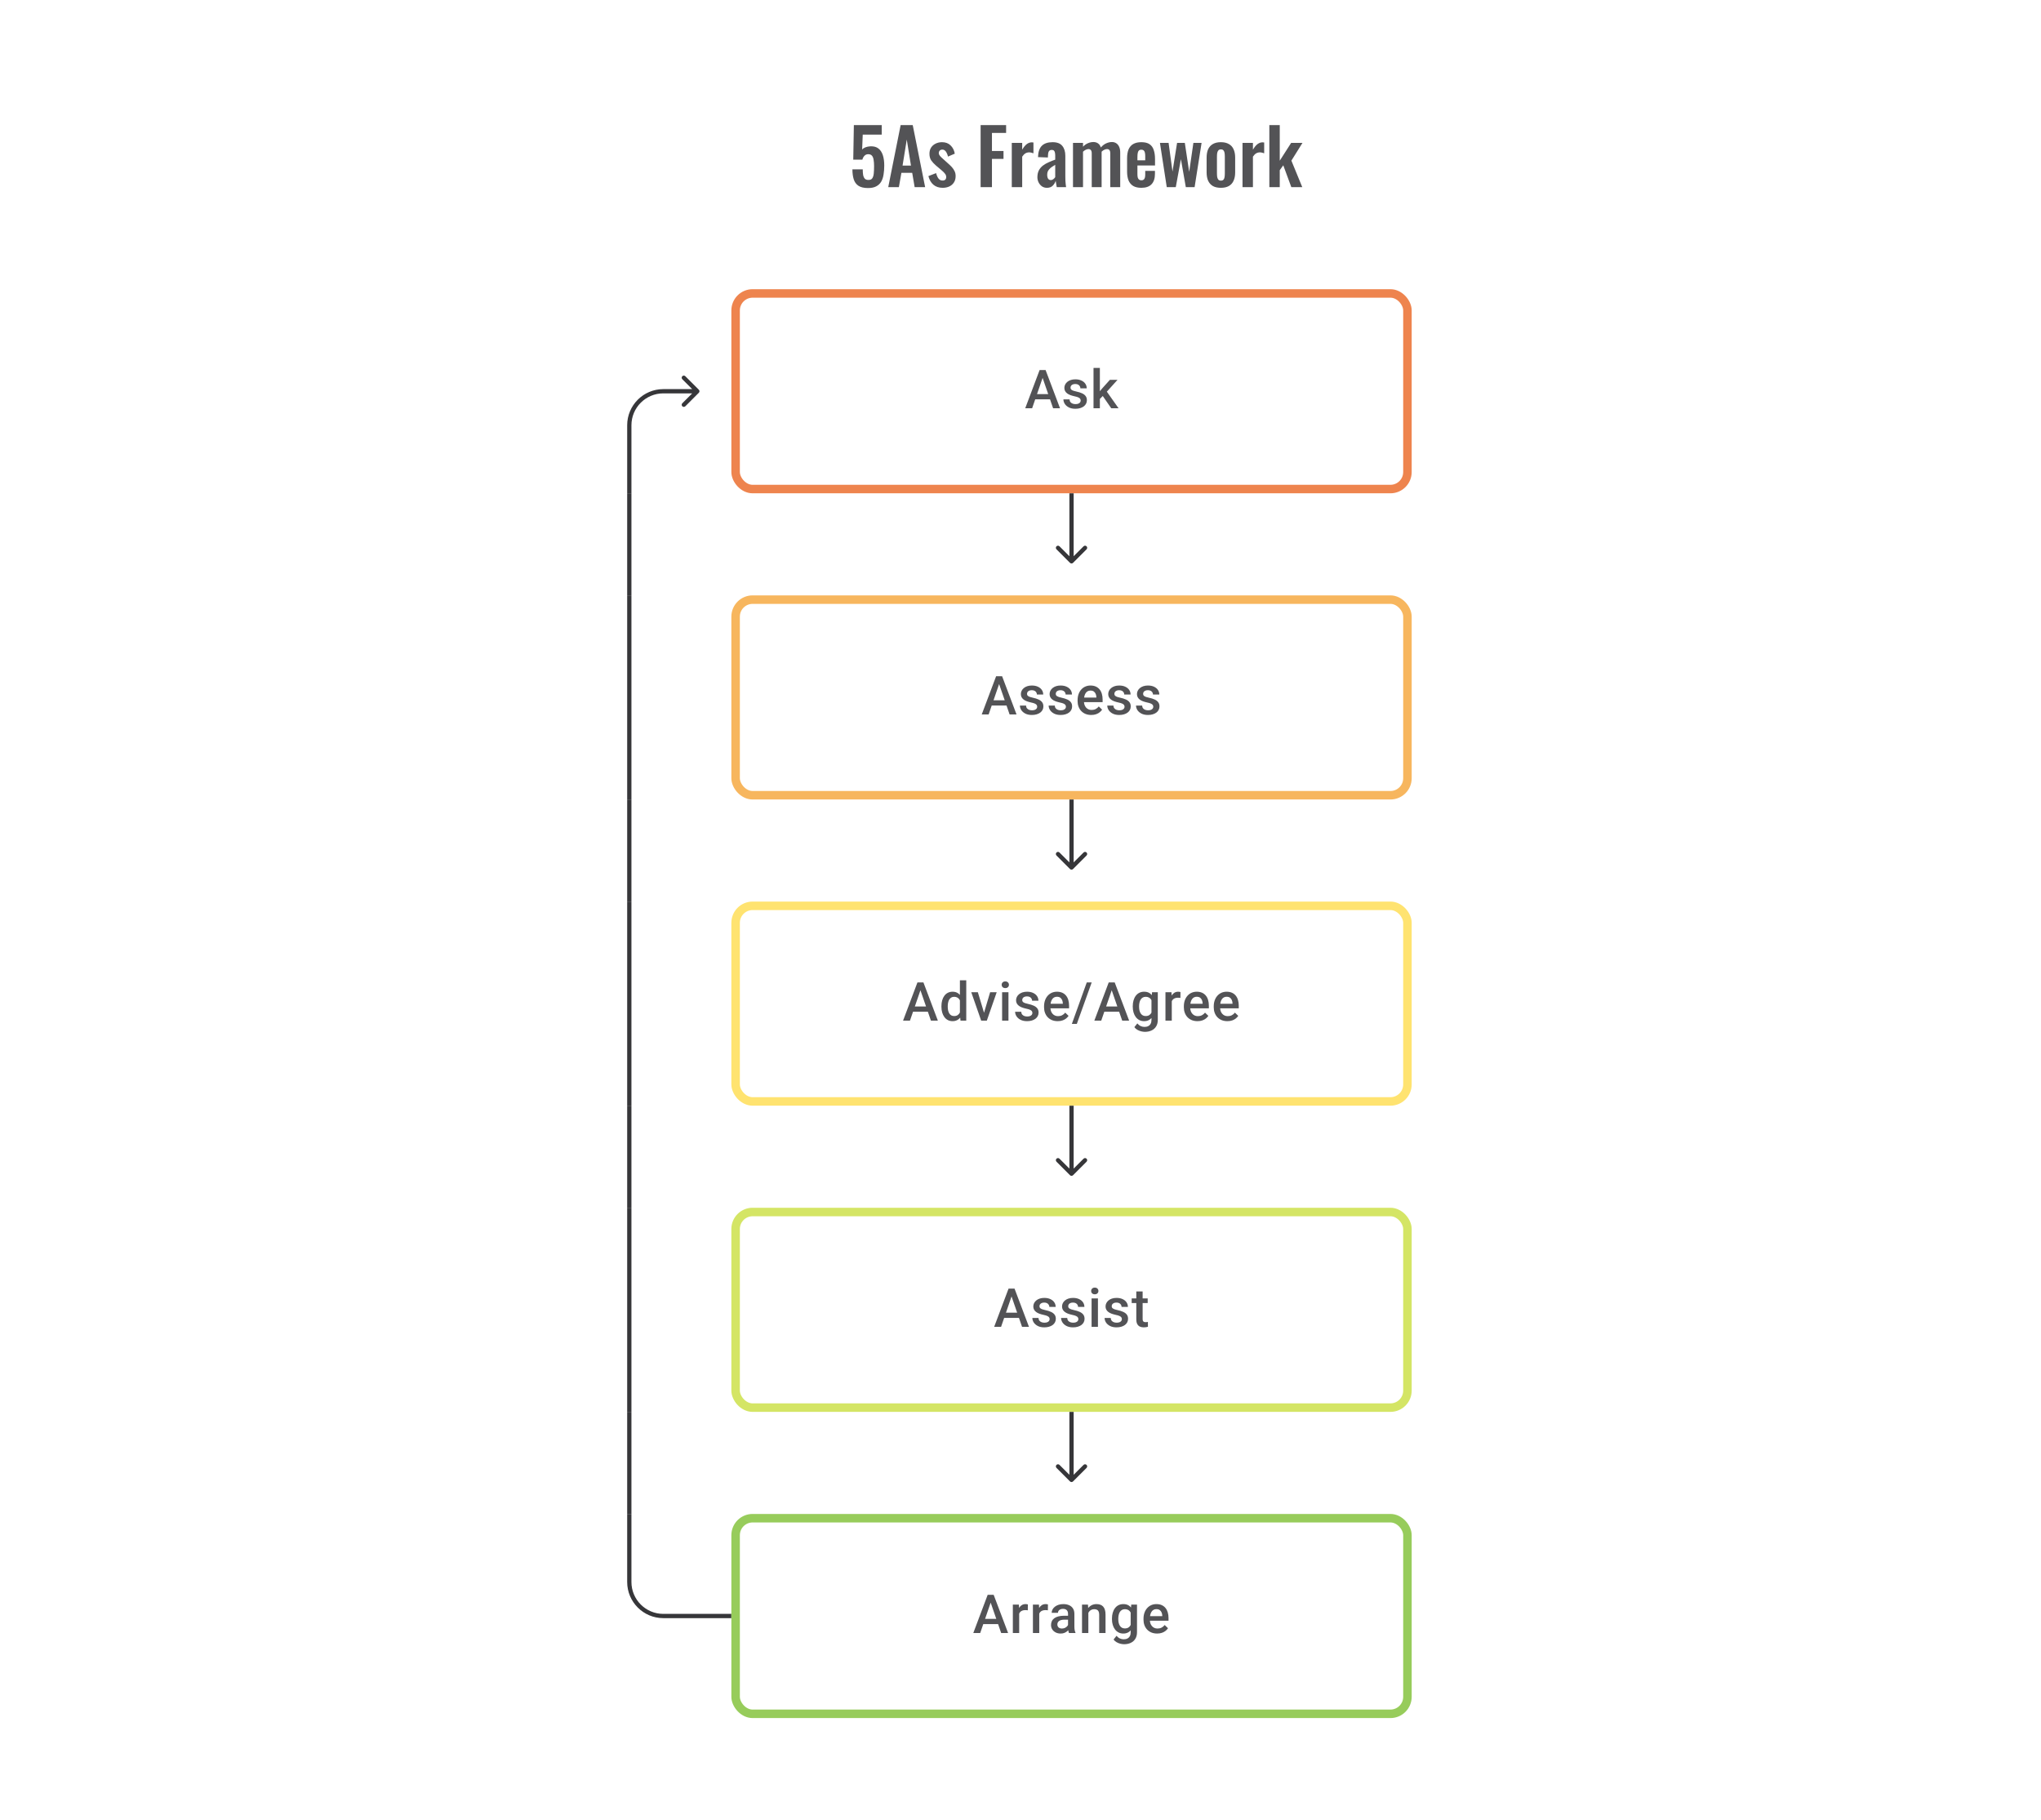 <svg width="480" height="428" viewBox="0 0 480 428" fill="none" xmlns="http://www.w3.org/2000/svg">
<path d="M164.354 92.354C164.549 92.158 164.549 91.842 164.354 91.646L161.172 88.465C160.976 88.269 160.66 88.269 160.464 88.465C160.269 88.66 160.269 88.976 160.464 89.172L163.293 92L160.464 94.828C160.269 95.024 160.269 95.34 160.464 95.535C160.66 95.731 160.976 95.731 161.172 95.535L164.354 92.354ZM156 92.5L164 92.5L164 91.5L156 91.5L156 92.5ZM147.5 100V116H148.5V100H147.5ZM156 91.5C151.306 91.5 147.5 95.306 147.5 100H148.5C148.5 95.858 151.858 92.5 156 92.5L156 91.5Z" fill="#1E1E21" fill-opacity="0.89"/>
<rect x="173" y="69" width="158" height="46" rx="4" stroke="#EE844E" stroke-width="2"/>
<path d="M245.421 88.211L242.736 96H241.113L244.495 87.014H245.532L245.421 88.211ZM247.668 96L244.977 88.211L244.859 87.014H245.902L249.297 96H247.668ZM247.538 92.667V93.895H242.65V92.667H247.538ZM254.154 94.192C254.154 94.043 254.117 93.91 254.043 93.79C253.969 93.667 253.827 93.556 253.617 93.457C253.411 93.358 253.107 93.268 252.704 93.186C252.35 93.107 252.025 93.015 251.728 92.908C251.436 92.797 251.185 92.663 250.975 92.507C250.766 92.35 250.603 92.165 250.488 91.951C250.373 91.737 250.315 91.49 250.315 91.211C250.315 90.939 250.375 90.682 250.494 90.439C250.613 90.196 250.784 89.982 251.006 89.797C251.229 89.612 251.498 89.466 251.815 89.359C252.136 89.252 252.494 89.199 252.889 89.199C253.448 89.199 253.928 89.293 254.327 89.483C254.73 89.668 255.039 89.921 255.253 90.242C255.467 90.558 255.574 90.916 255.574 91.316H254.086C254.086 91.139 254.041 90.974 253.95 90.822C253.864 90.665 253.732 90.54 253.555 90.445C253.378 90.347 253.156 90.297 252.889 90.297C252.634 90.297 252.422 90.338 252.253 90.421C252.088 90.499 251.965 90.602 251.883 90.729C251.805 90.857 251.765 90.997 251.765 91.149C251.765 91.26 251.786 91.361 251.827 91.451C251.872 91.538 251.947 91.618 252.049 91.692C252.152 91.762 252.292 91.828 252.469 91.889C252.65 91.951 252.876 92.011 253.148 92.069C253.658 92.175 254.096 92.313 254.463 92.482C254.833 92.647 255.117 92.861 255.314 93.124C255.512 93.383 255.611 93.712 255.611 94.111C255.611 94.408 255.547 94.679 255.419 94.926C255.296 95.169 255.115 95.381 254.876 95.562C254.637 95.739 254.351 95.877 254.018 95.975C253.689 96.074 253.319 96.123 252.907 96.123C252.302 96.123 251.79 96.016 251.37 95.802C250.951 95.584 250.632 95.307 250.414 94.969C250.2 94.628 250.093 94.274 250.093 93.908H251.531C251.547 94.183 251.624 94.403 251.759 94.568C251.899 94.729 252.072 94.846 252.278 94.92C252.488 94.99 252.704 95.025 252.926 95.025C253.193 95.025 253.417 94.99 253.599 94.92C253.78 94.846 253.917 94.747 254.012 94.624C254.107 94.496 254.154 94.352 254.154 94.192ZM258.665 86.52V96H257.172V86.52H258.665ZM262.813 89.322L259.906 92.544L258.314 94.173L257.925 92.914L259.128 91.427L261.017 89.322H262.813ZM261.338 96L259.171 92.865L260.11 91.822L263.06 96H261.338Z" fill="#1E1E21" fill-opacity="0.76"/>
<path d="M148 116V140" stroke="#1E1E21" stroke-opacity="0.89"/>
<path d="M251.646 132.354C251.842 132.549 252.158 132.549 252.354 132.354L255.536 129.172C255.731 128.976 255.731 128.66 255.536 128.464C255.34 128.269 255.024 128.269 254.828 128.464L252 131.293L249.172 128.464C248.976 128.269 248.66 128.269 248.464 128.464C248.269 128.66 248.269 128.976 248.464 129.172L251.646 132.354ZM251.5 116V132H252.5V116H251.5Z" fill="#1E1E21" fill-opacity="0.89"/>
<path d="M148 140V188" stroke="#1E1E21" stroke-opacity="0.89"/>
<rect x="173" y="141" width="158" height="46" rx="4" stroke="#F7B65E" stroke-width="2"/>
<path d="M235.192 160.211L232.507 168H230.884L234.266 159.014H235.303L235.192 160.211ZM237.438 168L234.747 160.211L234.63 159.014H235.673L239.067 168H237.438ZM237.308 164.667V165.895H232.42V164.667H237.308ZM243.924 166.192C243.924 166.044 243.887 165.91 243.813 165.79C243.739 165.667 243.597 165.556 243.388 165.457C243.182 165.358 242.877 165.268 242.474 165.186C242.12 165.107 241.795 165.015 241.499 164.908C241.207 164.797 240.956 164.663 240.746 164.507C240.536 164.35 240.374 164.165 240.258 163.951C240.143 163.737 240.086 163.49 240.086 163.211C240.086 162.939 240.145 162.682 240.265 162.439C240.384 162.196 240.555 161.982 240.777 161.797C240.999 161.612 241.269 161.466 241.585 161.359C241.906 161.252 242.264 161.199 242.659 161.199C243.219 161.199 243.698 161.293 244.097 161.482C244.501 161.668 244.809 161.921 245.023 162.242C245.237 162.558 245.344 162.916 245.344 163.316H243.857C243.857 163.139 243.811 162.974 243.721 162.822C243.634 162.665 243.503 162.54 243.326 162.445C243.149 162.347 242.927 162.297 242.659 162.297C242.404 162.297 242.192 162.338 242.024 162.421C241.859 162.499 241.736 162.602 241.653 162.729C241.575 162.857 241.536 162.997 241.536 163.149C241.536 163.26 241.557 163.361 241.598 163.451C241.643 163.538 241.717 163.618 241.82 163.692C241.923 163.762 242.063 163.828 242.24 163.89C242.421 163.951 242.647 164.011 242.918 164.069C243.429 164.175 243.867 164.313 244.233 164.482C244.603 164.647 244.887 164.861 245.085 165.124C245.282 165.383 245.381 165.712 245.381 166.111C245.381 166.408 245.317 166.679 245.19 166.926C245.066 167.169 244.885 167.381 244.647 167.562C244.408 167.739 244.122 167.877 243.789 167.975C243.46 168.074 243.089 168.123 242.678 168.123C242.073 168.123 241.561 168.016 241.141 167.802C240.721 167.584 240.402 167.307 240.184 166.969C239.97 166.628 239.863 166.274 239.863 165.908H241.301C241.318 166.183 241.394 166.404 241.53 166.568C241.67 166.729 241.842 166.846 242.048 166.92C242.258 166.99 242.474 167.025 242.696 167.025C242.964 167.025 243.188 166.99 243.369 166.92C243.55 166.846 243.688 166.747 243.783 166.624C243.877 166.496 243.924 166.352 243.924 166.192ZM250.682 166.192C250.682 166.044 250.645 165.91 250.571 165.79C250.497 165.667 250.355 165.556 250.145 165.457C249.94 165.358 249.635 165.268 249.232 165.186C248.878 165.107 248.553 165.015 248.257 164.908C247.965 164.797 247.714 164.663 247.504 164.507C247.294 164.35 247.132 164.165 247.016 163.951C246.901 163.737 246.844 163.49 246.844 163.211C246.844 162.939 246.903 162.682 247.023 162.439C247.142 162.196 247.313 161.982 247.535 161.797C247.757 161.612 248.026 161.466 248.343 161.359C248.664 161.252 249.022 161.199 249.417 161.199C249.977 161.199 250.456 161.293 250.855 161.482C251.258 161.668 251.567 161.921 251.781 162.242C251.995 162.558 252.102 162.916 252.102 163.316H250.615C250.615 163.139 250.569 162.974 250.479 162.822C250.392 162.665 250.261 162.54 250.084 162.445C249.907 162.347 249.685 162.297 249.417 162.297C249.162 162.297 248.95 162.338 248.781 162.421C248.617 162.499 248.493 162.602 248.411 162.729C248.333 162.857 248.294 162.997 248.294 163.149C248.294 163.26 248.314 163.361 248.356 163.451C248.401 163.538 248.475 163.618 248.578 163.692C248.681 163.762 248.821 163.828 248.998 163.89C249.179 163.951 249.405 164.011 249.676 164.069C250.187 164.175 250.625 164.313 250.991 164.482C251.361 164.647 251.645 164.861 251.843 165.124C252.04 165.383 252.139 165.712 252.139 166.111C252.139 166.408 252.075 166.679 251.948 166.926C251.824 167.169 251.643 167.381 251.405 167.562C251.166 167.739 250.88 167.877 250.547 167.975C250.217 168.074 249.847 168.123 249.436 168.123C248.831 168.123 248.319 168.016 247.899 167.802C247.479 167.584 247.16 167.307 246.942 166.969C246.728 166.628 246.621 166.274 246.621 165.908H248.059C248.076 166.183 248.152 166.404 248.288 166.568C248.428 166.729 248.6 166.846 248.806 166.92C249.016 166.99 249.232 167.025 249.454 167.025C249.722 167.025 249.946 166.99 250.127 166.92C250.308 166.846 250.446 166.747 250.54 166.624C250.635 166.496 250.682 166.352 250.682 166.192ZM256.638 168.123C256.144 168.123 255.698 168.043 255.299 167.883C254.904 167.718 254.566 167.49 254.287 167.198C254.011 166.906 253.799 166.562 253.651 166.167C253.503 165.772 253.429 165.346 253.429 164.889V164.642C253.429 164.12 253.505 163.647 253.657 163.223C253.809 162.799 254.021 162.437 254.293 162.137C254.564 161.832 254.885 161.6 255.256 161.439C255.626 161.279 256.027 161.199 256.459 161.199C256.936 161.199 257.354 161.279 257.712 161.439C258.07 161.6 258.366 161.826 258.601 162.118C258.839 162.406 259.016 162.75 259.131 163.149C259.251 163.548 259.31 163.988 259.31 164.47V165.105H254.151V164.038H257.842V163.92C257.833 163.653 257.78 163.402 257.681 163.167C257.586 162.933 257.44 162.744 257.243 162.6C257.045 162.456 256.782 162.384 256.453 162.384C256.206 162.384 255.986 162.437 255.792 162.544C255.603 162.647 255.445 162.797 255.317 162.995C255.19 163.192 255.091 163.431 255.021 163.711C254.955 163.986 254.922 164.297 254.922 164.642V164.889C254.922 165.182 254.961 165.453 255.04 165.704C255.122 165.951 255.241 166.167 255.397 166.352C255.554 166.537 255.743 166.683 255.965 166.79C256.187 166.893 256.441 166.945 256.724 166.945C257.082 166.945 257.401 166.873 257.681 166.729C257.961 166.585 258.204 166.381 258.409 166.118L259.193 166.877C259.049 167.087 258.862 167.288 258.632 167.482C258.401 167.671 258.119 167.825 257.786 167.944C257.457 168.064 257.074 168.123 256.638 168.123ZM264.47 166.192C264.47 166.044 264.433 165.91 264.359 165.79C264.285 165.667 264.143 165.556 263.933 165.457C263.727 165.358 263.423 165.268 263.02 165.186C262.666 165.107 262.341 165.015 262.044 164.908C261.752 164.797 261.501 164.663 261.291 164.507C261.082 164.35 260.919 164.165 260.804 163.951C260.689 163.737 260.631 163.49 260.631 163.211C260.631 162.939 260.691 162.682 260.81 162.439C260.929 162.196 261.1 161.982 261.322 161.797C261.544 161.612 261.814 161.466 262.131 161.359C262.452 161.252 262.81 161.199 263.205 161.199C263.764 161.199 264.244 161.293 264.643 161.482C265.046 161.668 265.355 161.921 265.569 162.242C265.782 162.558 265.889 162.916 265.889 163.316H264.402C264.402 163.139 264.357 162.974 264.266 162.822C264.18 162.665 264.048 162.54 263.871 162.445C263.694 162.347 263.472 162.297 263.205 162.297C262.95 162.297 262.738 162.338 262.569 162.421C262.404 162.499 262.281 162.602 262.199 162.729C262.12 162.857 262.081 162.997 262.081 163.149C262.081 163.26 262.102 163.361 262.143 163.451C262.188 163.538 262.262 163.618 262.365 163.692C262.468 163.762 262.608 163.828 262.785 163.89C262.966 163.951 263.192 164.011 263.464 164.069C263.974 164.175 264.412 164.313 264.779 164.482C265.149 164.647 265.433 164.861 265.63 165.124C265.828 165.383 265.926 165.712 265.926 166.111C265.926 166.408 265.863 166.679 265.735 166.926C265.612 167.169 265.431 167.381 265.192 167.562C264.953 167.739 264.667 167.877 264.334 167.975C264.005 168.074 263.635 168.123 263.223 168.123C262.618 168.123 262.106 168.016 261.686 167.802C261.267 167.584 260.948 167.307 260.73 166.969C260.516 166.628 260.409 166.274 260.409 165.908H261.847C261.863 166.183 261.939 166.404 262.075 166.568C262.215 166.729 262.388 166.846 262.594 166.92C262.804 166.99 263.02 167.025 263.242 167.025C263.509 167.025 263.733 166.99 263.914 166.92C264.095 166.846 264.233 166.747 264.328 166.624C264.423 166.496 264.47 166.352 264.47 166.192ZM271.228 166.192C271.228 166.044 271.191 165.91 271.117 165.79C271.043 165.667 270.901 165.556 270.691 165.457C270.485 165.358 270.181 165.268 269.777 165.186C269.424 165.107 269.099 165.015 268.802 164.908C268.51 164.797 268.259 164.663 268.049 164.507C267.839 164.35 267.677 164.165 267.562 163.951C267.447 163.737 267.389 163.49 267.389 163.211C267.389 162.939 267.449 162.682 267.568 162.439C267.687 162.196 267.858 161.982 268.08 161.797C268.302 161.612 268.572 161.466 268.889 161.359C269.21 161.252 269.568 161.199 269.963 161.199C270.522 161.199 271.002 161.293 271.401 161.482C271.804 161.668 272.112 161.921 272.326 162.242C272.54 162.558 272.647 162.916 272.647 163.316H271.16C271.16 163.139 271.115 162.974 271.024 162.822C270.938 162.665 270.806 162.54 270.629 162.445C270.452 162.347 270.23 162.297 269.963 162.297C269.708 162.297 269.496 162.338 269.327 162.421C269.162 162.499 269.039 162.602 268.957 162.729C268.878 162.857 268.839 162.997 268.839 163.149C268.839 163.26 268.86 163.361 268.901 163.451C268.946 163.538 269.02 163.618 269.123 163.692C269.226 163.762 269.366 163.828 269.543 163.89C269.724 163.951 269.95 164.011 270.222 164.069C270.732 164.175 271.17 164.313 271.536 164.482C271.907 164.647 272.191 164.861 272.388 165.124C272.586 165.383 272.684 165.712 272.684 166.111C272.684 166.408 272.621 166.679 272.493 166.926C272.37 167.169 272.189 167.381 271.95 167.562C271.711 167.739 271.425 167.877 271.092 167.975C270.763 168.074 270.393 168.123 269.981 168.123C269.376 168.123 268.864 168.016 268.444 167.802C268.025 167.584 267.706 167.307 267.488 166.969C267.274 166.628 267.167 166.274 267.167 165.908H268.605C268.621 166.183 268.697 166.404 268.833 166.568C268.973 166.729 269.146 166.846 269.352 166.92C269.561 166.99 269.777 167.025 270 167.025C270.267 167.025 270.491 166.99 270.672 166.92C270.853 166.846 270.991 166.747 271.086 166.624C271.181 166.496 271.228 166.352 271.228 166.192Z" fill="#1E1E21" fill-opacity="0.76"/>
<path d="M148 188V212" stroke="#1E1E21" stroke-opacity="0.89"/>
<path d="M251.646 204.354C251.842 204.549 252.158 204.549 252.354 204.354L255.536 201.172C255.731 200.976 255.731 200.66 255.536 200.464C255.34 200.269 255.024 200.269 254.828 200.464L252 203.293L249.172 200.464C248.976 200.269 248.66 200.269 248.464 200.464C248.269 200.66 248.269 200.976 248.464 201.172L251.646 204.354ZM251.5 188V204H252.5V188H251.5Z" fill="#1E1E21" fill-opacity="0.89"/>
<path d="M148 212V260" stroke="#1E1E21" stroke-opacity="0.89"/>
<rect x="173" y="213" width="158" height="46" rx="4" stroke="#FFE370" stroke-width="2"/>
<path d="M216.689 232.211L214.004 240H212.381L215.763 231.014H216.8L216.689 232.211ZM218.936 240L216.245 232.211L216.127 231.014H217.17L220.565 240H218.936ZM218.806 236.667V237.895H213.918V236.667H218.806ZM225.749 238.617V230.52H227.243V240H225.891L225.749 238.617ZM221.404 236.735V236.605C221.404 236.099 221.464 235.639 221.583 235.223C221.702 234.803 221.875 234.443 222.101 234.143C222.328 233.838 222.603 233.606 222.928 233.445C223.254 233.281 223.62 233.199 224.027 233.199C224.43 233.199 224.784 233.277 225.089 233.433C225.393 233.589 225.652 233.814 225.866 234.106C226.08 234.394 226.251 234.74 226.379 235.143C226.506 235.542 226.597 235.986 226.65 236.476V236.889C226.597 237.367 226.506 237.803 226.379 238.198C226.251 238.593 226.08 238.934 225.866 239.222C225.652 239.51 225.391 239.733 225.082 239.889C224.778 240.045 224.422 240.123 224.015 240.123C223.612 240.123 223.247 240.039 222.922 239.87C222.601 239.702 222.328 239.465 222.101 239.161C221.875 238.856 221.702 238.498 221.583 238.087C221.464 237.671 221.404 237.221 221.404 236.735ZM222.891 236.605V236.735C222.891 237.04 222.918 237.323 222.972 237.587C223.029 237.85 223.118 238.083 223.237 238.284C223.356 238.482 223.511 238.638 223.7 238.753C223.893 238.864 224.124 238.92 224.391 238.92C224.729 238.92 225.006 238.846 225.224 238.698C225.443 238.55 225.613 238.35 225.737 238.099C225.864 237.844 225.951 237.56 225.996 237.247V236.13C225.971 235.887 225.92 235.661 225.842 235.451C225.768 235.241 225.667 235.058 225.539 234.902C225.412 234.742 225.253 234.618 225.064 234.532C224.879 234.441 224.659 234.396 224.404 234.396C224.132 234.396 223.902 234.454 223.712 234.569C223.523 234.684 223.367 234.842 223.243 235.044C223.124 235.246 223.035 235.48 222.978 235.748C222.92 236.015 222.891 236.301 222.891 236.605ZM231.223 238.821L232.859 233.322H234.402L232.081 240H231.118L231.223 238.821ZM229.97 233.322L231.637 238.846L231.717 240H230.754L228.421 233.322H229.97ZM237.167 233.322V240H235.673V233.322H237.167ZM235.574 231.569C235.574 231.343 235.648 231.156 235.796 231.008C235.949 230.855 236.158 230.779 236.426 230.779C236.689 230.779 236.897 230.855 237.049 231.008C237.201 231.156 237.278 231.343 237.278 231.569C237.278 231.791 237.201 231.977 237.049 232.125C236.897 232.273 236.689 232.347 236.426 232.347C236.158 232.347 235.949 232.273 235.796 232.125C235.648 231.977 235.574 231.791 235.574 231.569ZM242.795 238.192C242.795 238.044 242.758 237.91 242.684 237.79C242.61 237.667 242.468 237.556 242.258 237.457C242.052 237.358 241.748 237.268 241.345 237.186C240.991 237.107 240.666 237.015 240.369 236.908C240.077 236.797 239.826 236.663 239.617 236.507C239.407 236.35 239.244 236.165 239.129 235.951C239.014 235.737 238.956 235.49 238.956 235.211C238.956 234.939 239.016 234.682 239.135 234.439C239.254 234.196 239.425 233.982 239.647 233.797C239.87 233.612 240.139 233.466 240.456 233.359C240.777 233.252 241.135 233.199 241.53 233.199C242.089 233.199 242.569 233.293 242.968 233.482C243.371 233.668 243.68 233.921 243.894 234.242C244.108 234.558 244.215 234.916 244.215 235.316H242.727C242.727 235.139 242.682 234.974 242.591 234.822C242.505 234.665 242.373 234.54 242.196 234.445C242.019 234.347 241.797 234.297 241.53 234.297C241.275 234.297 241.063 234.338 240.894 234.421C240.729 234.499 240.606 234.602 240.524 234.729C240.446 234.857 240.407 234.997 240.407 235.149C240.407 235.26 240.427 235.361 240.468 235.451C240.513 235.538 240.588 235.618 240.69 235.692C240.793 235.762 240.933 235.828 241.11 235.89C241.291 235.951 241.517 236.011 241.789 236.069C242.299 236.175 242.737 236.313 243.104 236.482C243.474 236.647 243.758 236.861 243.955 237.124C244.153 237.383 244.252 237.712 244.252 238.111C244.252 238.408 244.188 238.679 244.06 238.926C243.937 239.169 243.756 239.381 243.517 239.562C243.278 239.739 242.993 239.877 242.659 239.975C242.33 240.074 241.96 240.123 241.548 240.123C240.943 240.123 240.431 240.016 240.012 239.802C239.592 239.584 239.273 239.307 239.055 238.969C238.841 238.628 238.734 238.274 238.734 237.908H240.172C240.188 238.183 240.265 238.404 240.4 238.568C240.54 238.729 240.713 238.846 240.919 238.92C241.129 238.99 241.345 239.025 241.567 239.025C241.834 239.025 242.059 238.99 242.24 238.92C242.421 238.846 242.558 238.747 242.653 238.624C242.748 238.496 242.795 238.352 242.795 238.192ZM248.751 240.123C248.257 240.123 247.81 240.043 247.411 239.883C247.016 239.718 246.679 239.49 246.399 239.198C246.123 238.906 245.912 238.562 245.763 238.167C245.615 237.772 245.541 237.346 245.541 236.889V236.642C245.541 236.12 245.617 235.647 245.77 235.223C245.922 234.799 246.134 234.437 246.405 234.137C246.677 233.832 246.998 233.6 247.368 233.439C247.738 233.279 248.14 233.199 248.572 233.199C249.049 233.199 249.467 233.279 249.825 233.439C250.183 233.6 250.479 233.826 250.713 234.118C250.952 234.406 251.129 234.75 251.244 235.149C251.363 235.548 251.423 235.988 251.423 236.47V237.105H246.263V236.038H249.954V235.92C249.946 235.653 249.892 235.402 249.794 235.167C249.699 234.933 249.553 234.744 249.355 234.6C249.158 234.456 248.895 234.384 248.565 234.384C248.319 234.384 248.098 234.437 247.905 234.544C247.716 234.647 247.557 234.797 247.43 234.995C247.302 235.192 247.204 235.431 247.134 235.711C247.068 235.986 247.035 236.297 247.035 236.642V236.889C247.035 237.182 247.074 237.453 247.152 237.704C247.234 237.951 247.354 238.167 247.51 238.352C247.666 238.537 247.856 238.683 248.078 238.79C248.3 238.893 248.553 238.945 248.837 238.945C249.195 238.945 249.514 238.873 249.794 238.729C250.073 238.585 250.316 238.381 250.522 238.118L251.306 238.877C251.162 239.087 250.975 239.288 250.744 239.482C250.514 239.671 250.232 239.825 249.899 239.944C249.569 240.064 249.187 240.123 248.751 240.123ZM256.743 231.014L253.244 240.771H252.077L255.583 231.014H256.743ZM261.674 232.211L258.989 240H257.366L260.748 231.014H261.785L261.674 232.211ZM263.921 240L261.23 232.211L261.112 231.014H262.155L265.55 240H263.921ZM263.791 236.667V237.895H258.903V236.667H263.791ZM270.938 233.322H272.289V239.815C272.289 240.416 272.162 240.926 271.907 241.345C271.652 241.765 271.296 242.084 270.839 242.302C270.382 242.524 269.854 242.635 269.253 242.635C268.998 242.635 268.714 242.598 268.401 242.524C268.093 242.45 267.792 242.331 267.5 242.166C267.212 242.006 266.971 241.794 266.778 241.531L267.475 240.654C267.714 240.938 267.977 241.146 268.265 241.278C268.553 241.409 268.856 241.475 269.173 241.475C269.514 241.475 269.804 241.411 270.043 241.284C270.286 241.16 270.473 240.977 270.604 240.734C270.736 240.492 270.802 240.195 270.802 239.846V234.834L270.938 233.322ZM266.401 236.735V236.605C266.401 236.099 266.463 235.639 266.587 235.223C266.71 234.803 266.887 234.443 267.117 234.143C267.348 233.838 267.628 233.606 267.957 233.445C268.286 233.281 268.658 233.199 269.074 233.199C269.506 233.199 269.874 233.277 270.179 233.433C270.487 233.589 270.744 233.814 270.95 234.106C271.156 234.394 271.316 234.74 271.432 235.143C271.551 235.542 271.639 235.986 271.697 236.476V236.889C271.643 237.367 271.553 237.803 271.425 238.198C271.298 238.593 271.129 238.934 270.919 239.222C270.709 239.51 270.45 239.733 270.142 239.889C269.837 240.045 269.477 240.123 269.062 240.123C268.654 240.123 268.286 240.039 267.957 239.87C267.632 239.702 267.352 239.465 267.117 239.161C266.887 238.856 266.71 238.498 266.587 238.087C266.463 237.671 266.401 237.221 266.401 236.735ZM267.889 236.605V236.735C267.889 237.04 267.918 237.323 267.975 237.587C268.037 237.85 268.13 238.083 268.253 238.284C268.381 238.482 268.541 238.638 268.734 238.753C268.932 238.864 269.164 238.92 269.432 238.92C269.782 238.92 270.068 238.846 270.29 238.698C270.516 238.55 270.689 238.35 270.808 238.099C270.932 237.844 271.018 237.56 271.067 237.247V236.13C271.043 235.887 270.991 235.661 270.913 235.451C270.839 235.241 270.738 235.058 270.611 234.902C270.483 234.742 270.323 234.618 270.129 234.532C269.936 234.441 269.708 234.396 269.444 234.396C269.177 234.396 268.944 234.454 268.747 234.569C268.549 234.684 268.387 234.842 268.259 235.044C268.136 235.246 268.043 235.48 267.981 235.748C267.92 236.015 267.889 236.301 267.889 236.605ZM275.579 234.593V240H274.091V233.322H275.511L275.579 234.593ZM277.622 233.279L277.609 234.661C277.519 234.645 277.42 234.633 277.313 234.624C277.21 234.616 277.107 234.612 277.004 234.612C276.749 234.612 276.525 234.649 276.332 234.723C276.138 234.793 275.976 234.896 275.844 235.032C275.717 235.163 275.618 235.324 275.548 235.513C275.478 235.702 275.437 235.914 275.424 236.149L275.085 236.173C275.085 235.754 275.126 235.365 275.208 235.007C275.291 234.649 275.414 234.334 275.579 234.063C275.747 233.791 275.957 233.579 276.208 233.427C276.463 233.275 276.758 233.199 277.091 233.199C277.181 233.199 277.278 233.207 277.381 233.223C277.488 233.24 277.568 233.258 277.622 233.279ZM281.627 240.123C281.133 240.123 280.687 240.043 280.288 239.883C279.893 239.718 279.555 239.49 279.275 239.198C279 238.906 278.788 238.562 278.64 238.167C278.492 237.772 278.418 237.346 278.418 236.889V236.642C278.418 236.12 278.494 235.647 278.646 235.223C278.798 234.799 279.01 234.437 279.282 234.137C279.553 233.832 279.874 233.6 280.244 233.439C280.615 233.279 281.016 233.199 281.448 233.199C281.925 233.199 282.343 233.279 282.701 233.439C283.059 233.6 283.355 233.826 283.59 234.118C283.828 234.406 284.005 234.75 284.12 235.149C284.24 235.548 284.299 235.988 284.299 236.47V237.105H279.14V236.038H282.83V235.92C282.822 235.653 282.769 235.402 282.67 235.167C282.575 234.933 282.429 234.744 282.232 234.6C282.034 234.456 281.771 234.384 281.442 234.384C281.195 234.384 280.975 234.437 280.781 234.544C280.592 234.647 280.434 234.797 280.306 234.995C280.179 235.192 280.08 235.431 280.01 235.711C279.944 235.986 279.911 236.297 279.911 236.642V236.889C279.911 237.182 279.95 237.453 280.028 237.704C280.111 237.951 280.23 238.167 280.386 238.352C280.543 238.537 280.732 238.683 280.954 238.79C281.176 238.893 281.429 238.945 281.713 238.945C282.071 238.945 282.39 238.873 282.67 238.729C282.95 238.585 283.193 238.381 283.398 238.118L284.182 238.877C284.038 239.087 283.851 239.288 283.62 239.482C283.39 239.671 283.108 239.825 282.775 239.944C282.446 240.064 282.063 240.123 281.627 240.123ZM288.656 240.123C288.163 240.123 287.716 240.043 287.317 239.883C286.922 239.718 286.585 239.49 286.305 239.198C286.029 238.906 285.817 238.562 285.669 238.167C285.521 237.772 285.447 237.346 285.447 236.889V236.642C285.447 236.12 285.523 235.647 285.675 235.223C285.828 234.799 286.04 234.437 286.311 234.137C286.583 233.832 286.904 233.6 287.274 233.439C287.644 233.279 288.045 233.199 288.478 233.199C288.955 233.199 289.372 233.279 289.73 233.439C290.088 233.6 290.385 233.826 290.619 234.118C290.858 234.406 291.035 234.75 291.15 235.149C291.269 235.548 291.329 235.988 291.329 236.47V237.105H286.169V236.038H289.86V235.92C289.852 235.653 289.798 235.402 289.7 235.167C289.605 234.933 289.459 234.744 289.261 234.6C289.064 234.456 288.8 234.384 288.471 234.384C288.224 234.384 288.004 234.437 287.811 234.544C287.622 234.647 287.463 234.797 287.336 234.995C287.208 235.192 287.109 235.431 287.039 235.711C286.974 235.986 286.941 236.297 286.941 236.642V236.889C286.941 237.182 286.98 237.453 287.058 237.704C287.14 237.951 287.26 238.167 287.416 238.352C287.572 238.537 287.762 238.683 287.984 238.79C288.206 238.893 288.459 238.945 288.743 238.945C289.101 238.945 289.42 238.873 289.7 238.729C289.979 238.585 290.222 238.381 290.428 238.118L291.212 238.877C291.068 239.087 290.88 239.288 290.65 239.482C290.42 239.671 290.138 239.825 289.804 239.944C289.475 240.064 289.093 240.123 288.656 240.123Z" fill="#1E1E21" fill-opacity="0.76"/>
<path d="M148 260V284" stroke="#1E1E21" stroke-opacity="0.89"/>
<path d="M251.646 276.354C251.842 276.549 252.158 276.549 252.354 276.354L255.536 273.172C255.731 272.976 255.731 272.66 255.536 272.464C255.34 272.269 255.024 272.269 254.828 272.464L252 275.293L249.172 272.464C248.976 272.269 248.66 272.269 248.464 272.464C248.269 272.66 248.269 272.976 248.464 273.172L251.646 276.354ZM251.5 260V276H252.5V260H251.5Z" fill="#1E1E21" fill-opacity="0.89"/>
<path d="M148 284V332" stroke="#1E1E21" stroke-opacity="0.89"/>
<rect x="173" y="285" width="158" height="46" rx="4" stroke="#D4E565" stroke-width="2"/>
<path d="M238.117 304.211L235.432 312H233.809L237.191 303.014H238.228L238.117 304.211ZM240.364 312L237.673 304.211L237.555 303.014H238.598L241.993 312H240.364ZM240.234 308.667V309.895H235.346V308.667H240.234ZM246.85 310.192C246.85 310.044 246.813 309.91 246.739 309.79C246.665 309.667 246.523 309.556 246.313 309.457C246.107 309.358 245.803 309.268 245.4 309.186C245.046 309.107 244.721 309.015 244.424 308.908C244.132 308.797 243.881 308.663 243.671 308.507C243.462 308.35 243.299 308.165 243.184 307.951C243.069 307.737 243.011 307.49 243.011 307.211C243.011 306.939 243.071 306.682 243.19 306.439C243.309 306.196 243.48 305.982 243.702 305.797C243.924 305.612 244.194 305.466 244.511 305.359C244.832 305.252 245.19 305.199 245.585 305.199C246.144 305.199 246.624 305.293 247.023 305.482C247.426 305.668 247.735 305.921 247.949 306.242C248.162 306.558 248.269 306.916 248.269 307.316H246.782C246.782 307.139 246.737 306.974 246.646 306.822C246.56 306.665 246.428 306.54 246.251 306.445C246.074 306.347 245.852 306.297 245.585 306.297C245.33 306.297 245.118 306.338 244.949 306.421C244.784 306.499 244.661 306.602 244.579 306.729C244.501 306.857 244.461 306.997 244.461 307.149C244.461 307.26 244.482 307.361 244.523 307.451C244.568 307.538 244.642 307.618 244.745 307.692C244.848 307.762 244.988 307.828 245.165 307.89C245.346 307.951 245.572 308.011 245.844 308.069C246.354 308.175 246.792 308.313 247.159 308.482C247.529 308.647 247.813 308.861 248.01 309.124C248.208 309.383 248.307 309.712 248.307 310.111C248.307 310.408 248.243 310.679 248.115 310.926C247.992 311.169 247.811 311.381 247.572 311.562C247.333 311.739 247.047 311.877 246.714 311.975C246.385 312.074 246.015 312.123 245.603 312.123C244.998 312.123 244.486 312.016 244.066 311.802C243.647 311.584 243.328 311.307 243.11 310.969C242.896 310.628 242.789 310.274 242.789 309.908H244.227C244.243 310.183 244.319 310.404 244.455 310.568C244.595 310.729 244.768 310.846 244.974 310.92C245.184 310.99 245.4 311.025 245.622 311.025C245.889 311.025 246.113 310.99 246.294 310.92C246.476 310.846 246.613 310.747 246.708 310.624C246.803 310.496 246.85 310.352 246.85 310.192ZM253.608 310.192C253.608 310.044 253.571 309.91 253.497 309.79C253.423 309.667 253.281 309.556 253.071 309.457C252.865 309.358 252.561 309.268 252.158 309.186C251.804 309.107 251.479 309.015 251.182 308.908C250.89 308.797 250.639 308.663 250.429 308.507C250.22 308.35 250.057 308.165 249.942 307.951C249.827 307.737 249.769 307.49 249.769 307.211C249.769 306.939 249.829 306.682 249.948 306.439C250.067 306.196 250.238 305.982 250.46 305.797C250.682 305.612 250.952 305.466 251.269 305.359C251.59 305.252 251.948 305.199 252.343 305.199C252.902 305.199 253.382 305.293 253.781 305.482C254.184 305.668 254.493 305.921 254.706 306.242C254.92 306.558 255.027 306.916 255.027 307.316H253.54C253.54 307.139 253.495 306.974 253.404 306.822C253.318 306.665 253.186 306.54 253.009 306.445C252.832 306.347 252.61 306.297 252.343 306.297C252.088 306.297 251.876 306.338 251.707 306.421C251.542 306.499 251.419 306.602 251.337 306.729C251.258 306.857 251.219 306.997 251.219 307.149C251.219 307.26 251.24 307.361 251.281 307.451C251.326 307.538 251.4 307.618 251.503 307.692C251.606 307.762 251.746 307.828 251.923 307.89C252.104 307.951 252.33 308.011 252.602 308.069C253.112 308.175 253.55 308.313 253.916 308.482C254.287 308.647 254.571 308.861 254.768 309.124C254.966 309.383 255.064 309.712 255.064 310.111C255.064 310.408 255.001 310.679 254.873 310.926C254.75 311.169 254.569 311.381 254.33 311.562C254.091 311.739 253.805 311.877 253.472 311.975C253.143 312.074 252.773 312.123 252.361 312.123C251.756 312.123 251.244 312.016 250.824 311.802C250.405 311.584 250.086 311.307 249.868 310.969C249.654 310.628 249.547 310.274 249.547 309.908H250.985C251.001 310.183 251.077 310.404 251.213 310.568C251.353 310.729 251.526 310.846 251.732 310.92C251.941 310.99 252.158 311.025 252.38 311.025C252.647 311.025 252.871 310.99 253.052 310.92C253.233 310.846 253.371 310.747 253.466 310.624C253.561 310.496 253.608 310.352 253.608 310.192ZM258.212 305.322V312H256.718V305.322H258.212ZM256.62 303.569C256.62 303.343 256.694 303.156 256.842 303.008C256.994 302.855 257.204 302.779 257.471 302.779C257.735 302.779 257.942 302.855 258.095 303.008C258.247 303.156 258.323 303.343 258.323 303.569C258.323 303.791 258.247 303.977 258.095 304.125C257.942 304.273 257.735 304.347 257.471 304.347C257.204 304.347 256.994 304.273 256.842 304.125C256.694 303.977 256.62 303.791 256.62 303.569ZM263.84 310.192C263.84 310.044 263.803 309.91 263.729 309.79C263.655 309.667 263.513 309.556 263.303 309.457C263.098 309.358 262.793 309.268 262.39 309.186C262.036 309.107 261.711 309.015 261.415 308.908C261.123 308.797 260.872 308.663 260.662 308.507C260.452 308.35 260.289 308.165 260.174 307.951C260.059 307.737 260.001 307.49 260.001 307.211C260.001 306.939 260.061 306.682 260.18 306.439C260.3 306.196 260.471 305.982 260.693 305.797C260.915 305.612 261.184 305.466 261.501 305.359C261.822 305.252 262.18 305.199 262.575 305.199C263.135 305.199 263.614 305.293 264.013 305.482C264.416 305.668 264.725 305.921 264.939 306.242C265.153 306.558 265.26 306.916 265.26 307.316H263.772C263.772 307.139 263.727 306.974 263.637 306.822C263.55 306.665 263.419 306.54 263.242 306.445C263.065 306.347 262.843 306.297 262.575 306.297C262.32 306.297 262.108 306.338 261.939 306.421C261.775 306.499 261.651 306.602 261.569 306.729C261.491 306.857 261.452 306.997 261.452 307.149C261.452 307.26 261.472 307.361 261.514 307.451C261.559 307.538 261.633 307.618 261.736 307.692C261.839 307.762 261.979 307.828 262.155 307.89C262.336 307.951 262.563 308.011 262.834 308.069C263.345 308.175 263.783 308.313 264.149 308.482C264.519 308.647 264.803 308.861 265.001 309.124C265.198 309.383 265.297 309.712 265.297 310.111C265.297 310.408 265.233 310.679 265.106 310.926C264.982 311.169 264.801 311.381 264.562 311.562C264.324 311.739 264.038 311.877 263.705 311.975C263.375 312.074 263.005 312.123 262.594 312.123C261.989 312.123 261.477 312.016 261.057 311.802C260.637 311.584 260.318 311.307 260.1 310.969C259.886 310.628 259.779 310.274 259.779 309.908H261.217C261.234 310.183 261.31 310.404 261.446 310.568C261.586 310.729 261.758 310.846 261.964 310.92C262.174 310.99 262.39 311.025 262.612 311.025C262.88 311.025 263.104 310.99 263.285 310.92C263.466 310.846 263.604 310.747 263.698 310.624C263.793 310.496 263.84 310.352 263.84 310.192ZM269.913 305.322V306.408H266.148V305.322H269.913ZM267.235 303.686H268.722V310.155C268.722 310.36 268.751 310.519 268.808 310.63C268.87 310.737 268.955 310.809 269.062 310.846C269.169 310.883 269.294 310.901 269.438 310.901C269.541 310.901 269.64 310.895 269.734 310.883C269.829 310.871 269.905 310.858 269.963 310.846L269.969 311.981C269.845 312.019 269.701 312.051 269.537 312.08C269.376 312.109 269.191 312.123 268.981 312.123C268.64 312.123 268.337 312.064 268.074 311.944C267.811 311.821 267.605 311.621 267.457 311.346C267.309 311.07 267.235 310.704 267.235 310.247V303.686Z" fill="#1E1E21" fill-opacity="0.76"/>
<path d="M148 332V356" stroke="#1E1E21" stroke-opacity="0.89"/>
<path d="M251.646 348.354C251.842 348.549 252.158 348.549 252.354 348.354L255.536 345.172C255.731 344.976 255.731 344.66 255.536 344.464C255.34 344.269 255.024 344.269 254.828 344.464L252 347.293L249.172 344.464C248.976 344.269 248.66 344.269 248.464 344.464C248.269 344.66 248.269 344.976 248.464 345.172L251.646 348.354ZM251.5 332V348H252.5V332H251.5Z" fill="#1E1E21" fill-opacity="0.89"/>
<path d="M172 380H156C151.582 380 148 376.418 148 372V356" stroke="#1E1E21" stroke-opacity="0.89"/>
<rect x="173" y="357" width="158" height="46" rx="4" stroke="#97CC5B" stroke-width="2"/>
<path d="M233.207 376.211L230.523 384H228.899L232.282 375.014H233.318L233.207 376.211ZM235.454 384L232.763 376.211L232.646 375.014H233.689L237.083 384H235.454ZM235.324 380.667V381.895H230.436V380.667H235.324ZM239.688 378.593V384H238.2V377.322H239.62L239.688 378.593ZM241.73 377.279L241.718 378.661C241.628 378.645 241.529 378.633 241.422 378.624C241.319 378.616 241.216 378.612 241.113 378.612C240.858 378.612 240.634 378.649 240.441 378.723C240.247 378.793 240.085 378.896 239.953 379.032C239.825 379.163 239.727 379.324 239.657 379.513C239.587 379.702 239.546 379.914 239.533 380.149L239.194 380.173C239.194 379.754 239.235 379.365 239.317 379.007C239.4 378.649 239.523 378.334 239.688 378.063C239.856 377.791 240.066 377.579 240.317 377.427C240.572 377.275 240.866 377.199 241.2 377.199C241.29 377.199 241.387 377.207 241.49 377.223C241.597 377.24 241.677 377.258 241.73 377.279ZM244.409 378.593V384H242.921V377.322H244.341L244.409 378.593ZM246.452 377.279L246.439 378.661C246.349 378.645 246.25 378.633 246.143 378.624C246.04 378.616 245.937 378.612 245.835 378.612C245.579 378.612 245.355 378.649 245.162 378.723C244.968 378.793 244.806 378.896 244.674 379.032C244.547 379.163 244.448 379.324 244.378 379.513C244.308 379.702 244.267 379.914 244.255 380.149L243.915 380.173C243.915 379.754 243.956 379.365 244.039 379.007C244.121 378.649 244.244 378.334 244.409 378.063C244.578 377.791 244.787 377.579 245.038 377.427C245.293 377.275 245.588 377.199 245.921 377.199C246.011 377.199 246.108 377.207 246.211 377.223C246.318 377.24 246.398 377.258 246.452 377.279ZM251.179 382.661V379.476C251.179 379.237 251.136 379.032 251.05 378.859C250.963 378.686 250.831 378.552 250.655 378.458C250.482 378.363 250.264 378.316 250 378.316C249.758 378.316 249.548 378.357 249.371 378.439C249.194 378.521 249.056 378.633 248.957 378.772C248.859 378.912 248.809 379.071 248.809 379.248H247.328C247.328 378.984 247.392 378.729 247.519 378.482C247.647 378.235 247.832 378.015 248.075 377.822C248.317 377.629 248.608 377.476 248.945 377.365C249.282 377.254 249.661 377.199 250.081 377.199C250.583 377.199 251.027 377.283 251.414 377.452C251.805 377.62 252.111 377.875 252.333 378.217C252.56 378.554 252.673 378.978 252.673 379.488V382.457C252.673 382.762 252.693 383.035 252.734 383.278C252.78 383.517 252.843 383.724 252.926 383.901V384H251.401C251.331 383.84 251.276 383.636 251.235 383.389C251.198 383.138 251.179 382.895 251.179 382.661ZM251.395 379.939L251.407 380.859H250.34C250.064 380.859 249.821 380.885 249.611 380.939C249.402 380.988 249.227 381.062 249.087 381.161C248.947 381.26 248.842 381.379 248.772 381.519C248.702 381.659 248.667 381.817 248.667 381.994C248.667 382.171 248.708 382.334 248.791 382.482C248.873 382.626 248.992 382.739 249.149 382.821C249.309 382.903 249.502 382.945 249.729 382.945C250.033 382.945 250.299 382.883 250.525 382.759C250.755 382.632 250.936 382.478 251.068 382.297C251.2 382.111 251.27 381.937 251.278 381.772L251.759 382.432C251.71 382.601 251.626 382.782 251.506 382.975C251.387 383.169 251.231 383.354 251.037 383.531C250.848 383.704 250.62 383.846 250.352 383.957C250.089 384.068 249.784 384.123 249.439 384.123C249.003 384.123 248.614 384.037 248.272 383.864C247.931 383.687 247.663 383.451 247.47 383.154C247.276 382.854 247.18 382.515 247.18 382.136C247.18 381.782 247.246 381.47 247.377 381.198C247.513 380.922 247.711 380.692 247.97 380.507C248.233 380.322 248.554 380.182 248.933 380.087C249.311 379.988 249.743 379.939 250.229 379.939H251.395ZM255.956 378.748V384H254.468V377.322H255.87L255.956 378.748ZM255.691 380.414L255.209 380.408C255.213 379.935 255.279 379.501 255.407 379.106C255.538 378.711 255.719 378.371 255.95 378.087C256.184 377.803 256.464 377.585 256.789 377.433C257.114 377.277 257.476 377.199 257.875 377.199C258.196 377.199 258.486 377.244 258.746 377.334C259.009 377.421 259.233 377.563 259.418 377.76C259.608 377.958 259.752 378.215 259.85 378.532C259.949 378.844 259.998 379.229 259.998 379.686V384H258.505V379.68C258.505 379.359 258.458 379.106 258.363 378.921C258.272 378.731 258.139 378.598 257.962 378.519C257.789 378.437 257.573 378.396 257.314 378.396C257.059 378.396 256.83 378.449 256.629 378.556C256.427 378.663 256.256 378.809 256.116 378.995C255.981 379.18 255.876 379.394 255.802 379.636C255.728 379.879 255.691 380.138 255.691 380.414ZM266.047 377.322H267.398V383.815C267.398 384.416 267.271 384.926 267.016 385.345C266.761 385.765 266.405 386.084 265.948 386.302C265.491 386.524 264.963 386.635 264.362 386.635C264.107 386.635 263.823 386.598 263.51 386.524C263.201 386.45 262.901 386.331 262.609 386.166C262.321 386.006 262.08 385.794 261.887 385.531L262.584 384.654C262.823 384.938 263.086 385.146 263.374 385.278C263.662 385.409 263.965 385.475 264.282 385.475C264.623 385.475 264.913 385.411 265.152 385.284C265.395 385.16 265.582 384.977 265.713 384.734C265.845 384.492 265.911 384.195 265.911 383.846V378.834L266.047 377.322ZM261.51 380.735V380.605C261.51 380.099 261.572 379.639 261.696 379.223C261.819 378.803 261.996 378.443 262.226 378.143C262.457 377.838 262.737 377.606 263.066 377.445C263.395 377.281 263.767 377.199 264.183 377.199C264.615 377.199 264.983 377.277 265.288 377.433C265.596 377.589 265.853 377.814 266.059 378.106C266.265 378.394 266.425 378.74 266.54 379.143C266.66 379.542 266.748 379.986 266.806 380.476V380.889C266.752 381.367 266.662 381.803 266.534 382.198C266.407 382.593 266.238 382.934 266.028 383.222C265.818 383.51 265.559 383.733 265.251 383.889C264.946 384.045 264.586 384.123 264.17 384.123C263.763 384.123 263.395 384.039 263.066 383.87C262.741 383.702 262.461 383.465 262.226 383.161C261.996 382.856 261.819 382.498 261.696 382.087C261.572 381.671 261.51 381.221 261.51 380.735ZM262.998 380.605V380.735C262.998 381.04 263.027 381.323 263.084 381.587C263.146 381.85 263.238 382.083 263.362 382.284C263.489 382.482 263.65 382.638 263.843 382.753C264.041 382.864 264.273 382.92 264.541 382.92C264.89 382.92 265.176 382.846 265.399 382.698C265.625 382.55 265.798 382.35 265.917 382.099C266.041 381.844 266.127 381.56 266.176 381.247V380.13C266.152 379.887 266.1 379.661 266.022 379.451C265.948 379.241 265.847 379.058 265.72 378.902C265.592 378.742 265.432 378.618 265.238 378.532C265.045 378.441 264.816 378.396 264.553 378.396C264.286 378.396 264.053 378.454 263.856 378.569C263.658 378.684 263.496 378.842 263.368 379.044C263.245 379.246 263.152 379.48 263.09 379.748C263.029 380.015 262.998 380.301 262.998 380.605ZM272.138 384.123C271.644 384.123 271.198 384.043 270.799 383.883C270.404 383.718 270.066 383.49 269.787 383.198C269.511 382.906 269.299 382.562 269.151 382.167C269.003 381.772 268.929 381.346 268.929 380.889V380.642C268.929 380.12 269.005 379.647 269.157 379.223C269.309 378.799 269.521 378.437 269.793 378.137C270.064 377.832 270.385 377.6 270.756 377.439C271.126 377.279 271.527 377.199 271.959 377.199C272.436 377.199 272.854 377.279 273.212 377.439C273.57 377.6 273.866 377.826 274.101 378.118C274.339 378.406 274.516 378.75 274.632 379.149C274.751 379.548 274.811 379.988 274.811 380.47V381.105H269.651V380.038H273.342V379.92C273.333 379.653 273.28 379.402 273.181 379.167C273.086 378.933 272.94 378.744 272.743 378.6C272.545 378.456 272.282 378.384 271.953 378.384C271.706 378.384 271.486 378.437 271.293 378.544C271.103 378.647 270.945 378.797 270.817 378.995C270.69 379.192 270.591 379.431 270.521 379.711C270.455 379.986 270.422 380.297 270.422 380.642V380.889C270.422 381.182 270.461 381.453 270.54 381.704C270.622 381.951 270.741 382.167 270.898 382.352C271.054 382.537 271.243 382.683 271.465 382.79C271.688 382.893 271.941 382.945 272.224 382.945C272.582 382.945 272.901 382.873 273.181 382.729C273.461 382.585 273.704 382.381 273.909 382.118L274.693 382.877C274.549 383.087 274.362 383.288 274.132 383.482C273.901 383.671 273.619 383.825 273.286 383.944C272.957 384.064 272.574 384.123 272.138 384.123Z" fill="#1E1E21" fill-opacity="0.76"/>
<path d="M204.141 44.216C203.169 44.216 202.413 44.036 201.873 43.676C201.345 43.316 200.979 42.806 200.775 42.146C200.571 41.486 200.469 40.712 200.469 39.824H202.899C202.899 40.316 202.929 40.754 202.989 41.138C203.061 41.51 203.193 41.804 203.385 42.02C203.589 42.224 203.883 42.32 204.267 42.308C204.687 42.308 204.981 42.176 205.149 41.912C205.329 41.636 205.443 41.258 205.491 40.778C205.539 40.286 205.563 39.716 205.563 39.068C205.563 38.504 205.527 38.012 205.455 37.592C205.395 37.172 205.269 36.848 205.077 36.62C204.885 36.38 204.585 36.26 204.177 36.26C203.829 36.26 203.541 36.38 203.313 36.62C203.085 36.848 202.917 37.154 202.809 37.538H200.667L200.811 29.42H207.363V31.652H202.899L202.755 35.162C202.935 34.946 203.193 34.772 203.529 34.64C203.877 34.508 204.261 34.43 204.681 34.406C205.449 34.37 206.073 34.532 206.553 34.892C207.033 35.252 207.387 35.774 207.615 36.458C207.843 37.142 207.957 37.958 207.957 38.906C207.957 39.674 207.903 40.382 207.795 41.03C207.699 41.678 207.513 42.242 207.237 42.722C206.961 43.19 206.571 43.556 206.067 43.82C205.575 44.084 204.933 44.216 204.141 44.216ZM208.896 44L211.812 29.42H214.656L217.572 44H215.106L214.53 40.634H211.992L211.398 44H208.896ZM212.262 38.942H214.242L213.252 32.822L212.262 38.942ZM221.702 44.162C220.826 44.162 220.106 43.928 219.542 43.46C218.978 42.992 218.576 42.308 218.336 41.408L220.154 40.706C220.298 41.27 220.49 41.702 220.73 42.002C220.97 42.302 221.282 42.452 221.666 42.452C221.954 42.452 222.17 42.38 222.314 42.236C222.458 42.092 222.53 41.894 222.53 41.642C222.53 41.354 222.44 41.096 222.26 40.868C222.092 40.628 221.798 40.334 221.378 39.986L220.118 38.924C219.662 38.528 219.29 38.126 219.002 37.718C218.726 37.298 218.588 36.776 218.588 36.152C218.588 35.588 218.714 35.108 218.966 34.712C219.23 34.304 219.584 33.992 220.028 33.776C220.484 33.548 220.988 33.434 221.54 33.434C222.38 33.434 223.052 33.686 223.556 34.19C224.072 34.682 224.402 35.33 224.546 36.134L222.944 36.818C222.884 36.53 222.794 36.266 222.674 36.026C222.566 35.774 222.422 35.57 222.242 35.414C222.062 35.258 221.852 35.18 221.612 35.18C221.36 35.18 221.156 35.258 221 35.414C220.856 35.57 220.784 35.768 220.784 36.008C220.784 36.212 220.868 36.422 221.036 36.638C221.216 36.854 221.468 37.1 221.792 37.376L223.07 38.528C223.346 38.768 223.61 39.026 223.862 39.302C224.114 39.578 224.324 39.89 224.492 40.238C224.66 40.574 224.744 40.964 224.744 41.408C224.744 42.008 224.606 42.512 224.33 42.92C224.066 43.328 223.7 43.64 223.232 43.856C222.776 44.06 222.266 44.162 221.702 44.162ZM230.622 44V29.42H236.616V31.256H233.286V35.504H236.004V37.358H233.286V44H230.622ZM237.95 44V33.596H240.398V35.198C240.758 34.586 241.118 34.148 241.478 33.884C241.838 33.608 242.234 33.47 242.666 33.47C242.738 33.47 242.798 33.476 242.846 33.488C242.906 33.488 242.972 33.494 243.044 33.506V36.044C242.9 35.984 242.738 35.936 242.558 35.9C242.39 35.852 242.216 35.828 242.036 35.828C241.712 35.828 241.418 35.906 241.154 36.062C240.89 36.218 240.638 36.476 240.398 36.836V44H237.95ZM246.223 44.162C245.755 44.162 245.353 44.042 245.017 43.802C244.681 43.55 244.423 43.238 244.243 42.866C244.063 42.482 243.973 42.086 243.973 41.678C243.973 41.03 244.093 40.484 244.333 40.04C244.573 39.596 244.891 39.224 245.287 38.924C245.683 38.624 246.133 38.366 246.637 38.15C247.141 37.922 247.651 37.718 248.167 37.538V36.638C248.167 36.338 248.143 36.086 248.095 35.882C248.059 35.678 247.981 35.522 247.861 35.414C247.753 35.306 247.579 35.252 247.339 35.252C247.135 35.252 246.967 35.3 246.835 35.396C246.715 35.492 246.625 35.63 246.565 35.81C246.517 35.978 246.487 36.176 246.475 36.404L246.439 37.034L244.117 36.944C244.153 35.744 244.447 34.862 244.999 34.298C245.563 33.722 246.415 33.434 247.555 33.434C248.599 33.434 249.355 33.722 249.823 34.298C250.303 34.874 250.543 35.654 250.543 36.638V41.444C250.543 41.828 250.549 42.176 250.561 42.488C250.585 42.8 250.609 43.082 250.633 43.334C250.669 43.586 250.699 43.808 250.723 44H248.527C248.491 43.76 248.443 43.49 248.383 43.19C248.335 42.878 248.299 42.65 248.275 42.506C248.155 42.926 247.927 43.31 247.591 43.658C247.255 43.994 246.799 44.162 246.223 44.162ZM247.123 42.344C247.279 42.344 247.423 42.308 247.555 42.236C247.699 42.152 247.825 42.056 247.933 41.948C248.041 41.84 248.119 41.744 248.167 41.66V38.762C247.903 38.918 247.651 39.074 247.411 39.23C247.183 39.386 246.979 39.56 246.799 39.752C246.631 39.932 246.499 40.13 246.403 40.346C246.319 40.562 246.277 40.814 246.277 41.102C246.277 41.486 246.349 41.792 246.493 42.02C246.649 42.236 246.859 42.344 247.123 42.344ZM252.345 44V33.596H254.703V34.496C255.063 34.112 255.453 33.836 255.873 33.668C256.293 33.488 256.719 33.398 257.151 33.398C257.559 33.398 257.913 33.5 258.213 33.704C258.525 33.908 258.753 34.232 258.897 34.676C259.293 34.22 259.713 33.896 260.157 33.704C260.601 33.5 261.057 33.398 261.525 33.398C261.897 33.398 262.227 33.494 262.515 33.686C262.803 33.866 263.031 34.142 263.199 34.514C263.367 34.874 263.451 35.33 263.451 35.882V44H261.111V36.098C261.111 35.702 261.045 35.432 260.913 35.288C260.781 35.132 260.595 35.054 260.355 35.054C260.163 35.054 259.947 35.108 259.707 35.216C259.479 35.324 259.269 35.474 259.077 35.666C259.077 35.702 259.077 35.738 259.077 35.774C259.077 35.798 259.077 35.834 259.077 35.882V44H256.755V36.098C256.755 35.702 256.683 35.432 256.539 35.288C256.407 35.132 256.221 35.054 255.981 35.054C255.789 35.054 255.579 35.108 255.351 35.216C255.123 35.324 254.907 35.474 254.703 35.666V44H252.345ZM268.415 44.162C267.635 44.162 266.999 44.018 266.507 43.73C266.015 43.43 265.649 42.998 265.409 42.434C265.181 41.858 265.067 41.168 265.067 40.364V37.232C265.067 36.404 265.181 35.708 265.409 35.144C265.649 34.58 266.015 34.154 266.507 33.866C267.011 33.578 267.647 33.434 268.415 33.434C269.243 33.434 269.885 33.59 270.341 33.902C270.809 34.214 271.139 34.67 271.331 35.27C271.535 35.858 271.637 36.578 271.637 37.43V38.906H267.497V40.958C267.497 41.294 267.527 41.57 267.587 41.786C267.659 42.002 267.767 42.158 267.911 42.254C268.055 42.35 268.229 42.398 268.433 42.398C268.649 42.398 268.823 42.35 268.955 42.254C269.087 42.146 269.183 41.996 269.243 41.804C269.303 41.6 269.333 41.348 269.333 41.048V40.184H271.619V40.886C271.619 41.942 271.355 42.752 270.827 43.316C270.299 43.88 269.495 44.162 268.415 44.162ZM267.497 37.7H269.333V36.71C269.333 36.35 269.303 36.062 269.243 35.846C269.183 35.618 269.087 35.456 268.955 35.36C268.823 35.252 268.637 35.198 268.397 35.198C268.181 35.198 268.007 35.252 267.875 35.36C267.743 35.468 267.647 35.648 267.587 35.9C267.527 36.152 267.497 36.512 267.497 36.98V37.7ZM274.396 44L272.794 33.596H274.828L275.746 40.346L276.826 33.596H278.644L279.67 40.418L280.66 33.596H282.586L280.948 44H278.878L277.726 37.43L276.52 44H274.396ZM287.118 44.162C286.362 44.162 285.738 44.024 285.246 43.748C284.754 43.46 284.382 43.046 284.13 42.506C283.89 41.966 283.77 41.312 283.77 40.544V37.052C283.77 36.284 283.89 35.63 284.13 35.09C284.382 34.55 284.754 34.142 285.246 33.866C285.738 33.578 286.362 33.434 287.118 33.434C287.874 33.434 288.498 33.578 288.99 33.866C289.494 34.142 289.866 34.55 290.106 35.09C290.358 35.63 290.484 36.284 290.484 37.052V40.544C290.484 41.312 290.358 41.966 290.106 42.506C289.866 43.046 289.494 43.46 288.99 43.748C288.498 44.024 287.874 44.162 287.118 44.162ZM287.136 42.47C287.412 42.47 287.616 42.392 287.748 42.236C287.88 42.08 287.964 41.87 288 41.606C288.036 41.33 288.054 41.03 288.054 40.706V36.89C288.054 36.566 288.036 36.272 288 36.008C287.964 35.744 287.88 35.534 287.748 35.378C287.616 35.21 287.412 35.126 287.136 35.126C286.86 35.126 286.656 35.21 286.524 35.378C286.392 35.534 286.302 35.744 286.254 36.008C286.218 36.272 286.2 36.566 286.2 36.89V40.706C286.2 41.03 286.218 41.33 286.254 41.606C286.302 41.87 286.392 42.08 286.524 42.236C286.656 42.392 286.86 42.47 287.136 42.47ZM292.214 44V33.596H294.662V35.198C295.022 34.586 295.382 34.148 295.742 33.884C296.102 33.608 296.498 33.47 296.93 33.47C297.002 33.47 297.062 33.476 297.11 33.488C297.17 33.488 297.236 33.494 297.308 33.506V36.044C297.164 35.984 297.002 35.936 296.822 35.9C296.654 35.852 296.48 35.828 296.3 35.828C295.976 35.828 295.682 35.906 295.418 36.062C295.154 36.218 294.902 36.476 294.662 36.836V44H292.214ZM298.523 44V29.42H300.971V37.79L303.653 33.596H306.317L303.707 37.772L306.263 44H303.689L301.799 38.87L300.971 40.022V44H298.523Z" fill="#1E1E21" fill-opacity="0.76"/>
</svg>
